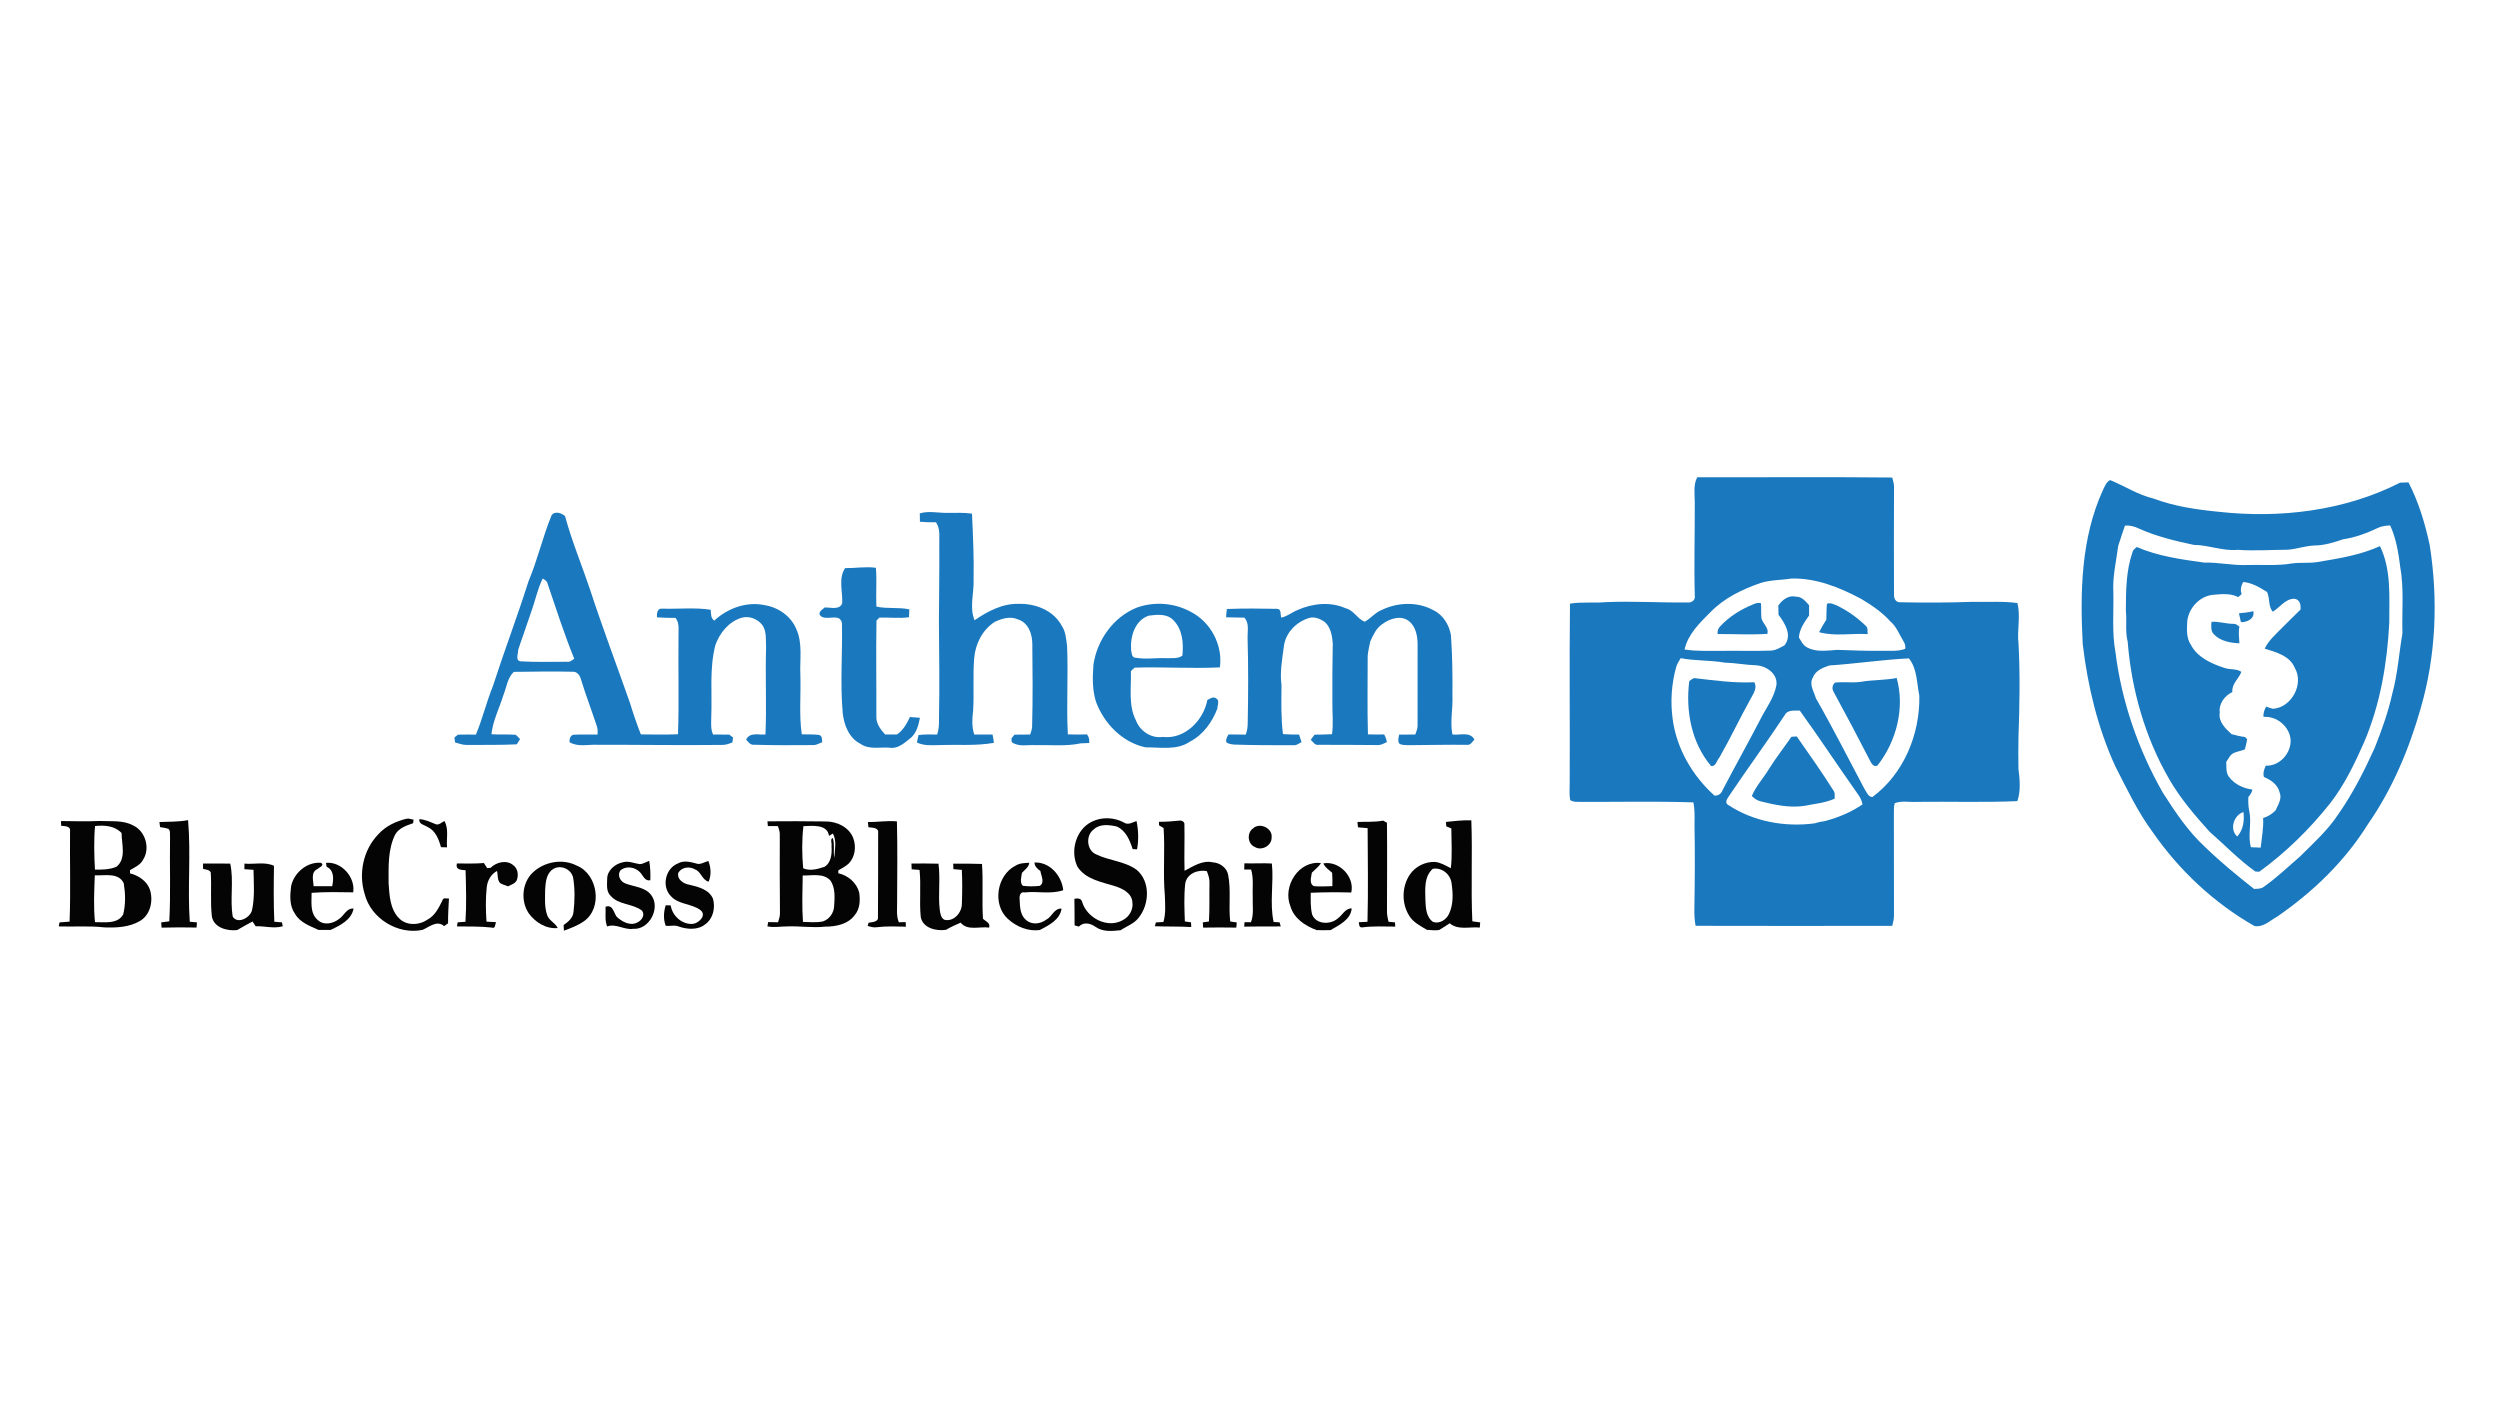 <?xml version="1.0" encoding="UTF-8" ?>
<!DOCTYPE svg PUBLIC "-//W3C//DTD SVG 1.1//EN" "http://www.w3.org/Graphics/SVG/1.1/DTD/svg11.dtd">
<svg width="1200pt" height="675pt" viewBox="0 0 1200 675" version="1.1" xmlns="http://www.w3.org/2000/svg">
<g id="#1978beff">
<path fill="#1978be" opacity="1.00" d=" M 813.48 241.00 C 813.50 237.00 812.68 232.76 814.69 229.08 C 845.89 229.16 877.08 228.89 908.27 229.21 C 908.71 230.75 909.16 232.32 909.13 233.95 C 909.06 250.99 909.05 268.04 909.12 285.08 C 908.94 286.92 909.78 289.20 912.00 289.08 C 923.64 289.33 935.31 289.30 946.96 288.88 C 954.08 289.08 961.26 288.48 968.34 289.46 C 970.00 295.87 968.09 302.44 968.89 308.95 C 969.69 323.93 969.39 338.98 968.86 353.97 C 968.77 358.99 968.78 364.02 968.85 369.04 C 969.50 374.14 970.03 379.60 968.33 384.54 C 952.23 385.24 936.09 384.68 919.97 384.89 C 916.50 385.13 912.79 384.22 909.49 385.53 C 909.03 386.99 909.07 388.54 909.06 390.06 C 909.13 406.40 909.04 422.73 909.11 439.07 C 909.14 440.88 908.75 442.66 908.30 444.40 C 876.82 444.45 845.35 444.48 813.88 444.39 C 813.39 441.61 813.21 438.78 813.30 435.97 C 813.53 422.62 813.61 409.27 813.36 395.93 C 813.41 392.32 813.55 388.69 812.81 385.14 C 794.22 384.52 775.60 385.01 756.99 384.88 C 755.80 384.92 754.70 384.65 753.69 384.06 C 753.16 381.42 753.50 378.71 753.45 376.04 C 753.60 347.28 753.25 318.52 753.59 289.76 C 759.35 288.79 765.22 289.57 771.03 289.01 C 784.02 288.48 797.01 289.34 810.00 289.18 C 811.89 289.42 813.78 288.15 813.51 286.09 C 813.06 271.06 813.58 256.03 813.48 241.00 M 845.01 279.85 C 836.27 282.89 827.64 287.03 821.10 293.75 C 815.95 298.87 810.21 304.43 808.58 311.75 C 814.34 312.69 820.19 312.34 826.00 312.42 C 833.98 312.24 841.96 312.64 849.94 312.28 C 852.38 312.22 854.49 310.86 856.58 309.74 C 860.39 304.90 856.79 299.20 853.69 295.10 C 853.66 293.62 853.63 292.14 853.60 290.66 C 855.49 287.89 858.54 285.56 862.11 286.40 C 864.90 286.37 866.70 288.61 868.36 290.52 C 868.33 292.15 868.34 293.79 868.36 295.43 C 866.13 298.66 863.71 301.96 863.47 306.03 C 864.63 307.72 865.47 309.85 867.45 310.77 C 871.90 313.22 877.13 312.20 881.95 311.94 C 889.30 312.22 896.65 312.48 904.01 312.40 C 907.50 312.33 911.14 312.71 914.49 311.45 C 914.69 310.29 914.47 309.10 913.84 308.11 C 911.76 304.75 910.42 300.85 907.32 298.23 C 903.37 293.83 898.43 290.50 893.40 287.48 C 883.11 282.00 871.82 277.40 859.98 277.70 C 854.99 278.49 849.86 278.29 845.01 279.85 M 878.08 319.43 C 874.93 320.49 871.42 321.86 870.16 325.24 C 868.24 328.55 870.74 331.95 871.61 335.15 C 879.79 349.39 887.16 364.08 894.88 378.56 C 895.92 380.02 896.61 382.48 898.74 382.59 C 913.82 371.45 921.64 352.39 921.28 333.94 C 920.02 327.92 920.30 321.02 916.28 316.02 C 903.50 316.65 890.83 318.58 878.08 319.43 M 804.58 320.13 C 802.33 328.23 801.73 336.77 802.87 345.11 C 804.75 359.32 812.38 372.40 822.98 381.92 C 824.72 381.94 826.24 381.04 826.80 379.33 C 832.76 367.94 839.04 356.73 844.95 345.33 C 847.64 339.98 851.51 335.03 852.65 329.04 C 853.53 323.52 847.94 319.66 843.02 319.34 C 837.97 319.20 833.01 318.19 827.96 318.07 C 820.93 316.83 813.75 317.28 806.72 315.92 C 805.94 317.28 804.99 318.58 804.58 320.13 M 856.61 343.34 C 847.98 356.38 838.74 368.98 830.02 381.95 C 829.13 383.23 827.59 385.38 829.63 386.43 C 841.74 394.41 856.87 397.11 871.15 395.19 C 872.78 394.65 874.46 394.32 876.17 394.07 C 882.48 392.37 888.62 389.82 894.02 386.11 C 893.65 384.04 892.61 382.24 891.37 380.60 C 882.09 367.51 873.30 354.08 863.90 341.09 C 861.30 341.18 858.00 340.54 856.61 343.34 Z" />
<path fill="#1978be" opacity="1.00" d=" M 1009.28 235.52 C 1010.17 233.68 1010.91 231.46 1012.84 230.43 C 1019.85 233.30 1026.33 237.57 1033.76 239.33 C 1043.80 243.10 1054.46 244.62 1065.10 245.67 C 1094.57 248.92 1125.41 245.22 1152.05 231.68 C 1153.38 231.63 1154.72 231.58 1156.08 231.54 C 1160.96 241.05 1164.05 251.30 1166.27 261.72 C 1170.35 287.75 1169.30 314.73 1161.90 340.09 C 1156.33 359.66 1148.31 378.78 1136.64 395.55 C 1125.59 413.35 1110.23 428.15 1093.03 439.98 C 1089.54 441.87 1086.41 445.30 1082.07 444.46 C 1062.75 433.43 1046.11 417.87 1033.44 399.62 C 1026.13 389.77 1020.88 378.63 1015.31 367.76 C 1006.85 349.22 1002.06 329.20 999.70 309.02 C 998.41 284.30 998.89 258.46 1009.28 235.52 M 1019.97 252.31 C 1018.83 255.54 1017.80 258.80 1016.73 262.05 C 1015.80 269.35 1014.02 276.60 1014.40 284.01 C 1014.65 293.70 1013.65 303.49 1015.42 313.07 C 1018.37 336.68 1026.30 359.65 1038.07 380.33 C 1044.04 389.68 1050.25 399.06 1058.48 406.61 C 1065.87 413.78 1073.87 420.32 1081.96 426.70 C 1083.49 426.56 1085.21 426.77 1086.51 425.74 C 1092.74 421.42 1098.19 416.11 1103.93 411.19 C 1110.42 404.73 1117.32 398.55 1122.38 390.84 C 1129.36 380.87 1134.88 369.99 1139.88 358.92 C 1143.24 350.44 1146.34 341.84 1148.31 332.93 C 1150.91 323.46 1151.50 313.61 1153.17 303.98 C 1152.86 293.33 1154.01 282.58 1152.10 272.04 C 1151.24 265.27 1150.16 258.47 1147.29 252.22 C 1145.47 252.27 1143.67 252.47 1141.99 253.14 C 1136.51 255.71 1130.72 258.02 1124.71 258.84 C 1120.28 260.39 1115.71 261.78 1110.99 261.84 C 1106.60 261.96 1102.43 263.58 1098.07 263.87 C 1090.05 263.90 1082.06 264.50 1074.06 263.92 C 1066.92 264.60 1060.20 261.58 1053.12 261.56 C 1044.11 259.67 1035.06 257.47 1026.63 253.69 C 1024.54 252.69 1022.29 252.05 1019.97 252.31 Z" />
<path fill="#1978be" opacity="1.00" d=" M 441.50 246.42 C 445.93 245.09 450.51 246.30 455.03 246.19 C 458.87 246.19 462.74 245.98 466.56 246.55 C 467.04 257.03 467.53 267.50 467.33 278.01 C 467.61 284.52 465.21 291.48 467.79 297.71 C 474.06 293.44 481.17 289.62 488.99 289.86 C 497.04 289.61 505.83 293.06 509.72 300.51 C 511.58 303.31 511.72 306.75 512.19 309.98 C 512.83 324.14 511.80 338.35 512.57 352.50 C 515.63 352.60 518.70 352.62 521.76 352.52 C 522.72 353.70 522.96 355.14 522.82 356.64 C 521.47 356.68 520.12 356.73 518.78 356.80 C 511.65 358.34 504.23 357.49 496.98 357.66 C 493.16 357.43 488.91 358.66 485.60 356.19 C 485.57 355.75 485.53 354.87 485.51 354.43 C 485.87 353.98 486.58 353.09 486.94 352.64 C 489.45 352.58 491.96 352.56 494.47 352.57 C 495.01 351.12 495.50 349.63 495.43 348.06 C 495.76 335.04 495.67 322.01 495.51 308.99 C 495.50 304.42 493.62 298.95 488.87 297.42 C 485.10 295.60 480.93 296.85 477.39 298.55 C 471.52 302.37 468.10 309.19 467.60 316.07 C 466.92 324.39 467.61 332.74 467.11 341.06 C 466.60 344.89 466.42 348.83 467.63 352.56 C 470.56 352.58 473.49 352.59 476.42 352.57 C 476.69 353.89 476.90 355.22 477.08 356.56 C 468.45 358.11 459.68 357.31 450.98 357.64 C 447.31 357.67 443.50 358.09 440.12 356.38 C 440.31 355.49 440.68 353.73 440.87 352.85 C 443.83 352.38 446.85 352.58 449.84 352.58 C 450.67 350.13 450.78 347.55 450.71 344.99 C 451.05 329.32 450.79 313.65 450.68 297.99 C 450.72 285.99 450.95 274.00 450.86 262.00 C 450.72 258.21 451.58 254.03 449.27 250.70 C 446.70 250.72 444.12 250.66 441.57 250.44 C 441.55 249.43 441.52 247.42 441.50 246.42 Z" />
<path fill="#1978be" opacity="1.00" d=" M 264.68 247.52 C 266.01 245.09 269.61 246.16 271.24 247.77 C 274.46 259.72 279.27 271.21 283.21 282.95 C 289.18 301.26 296.02 319.28 302.40 337.43 C 303.94 342.52 305.66 347.56 307.61 352.51 C 313.55 352.58 319.50 352.68 325.44 352.44 C 325.98 336.98 325.50 321.48 325.68 306.01 C 325.55 302.83 326.36 299.31 324.28 296.58 C 321.30 296.59 318.31 296.57 315.34 296.33 C 315.21 294.53 315.45 291.85 317.92 292.15 C 325.66 292.40 333.49 291.49 341.16 292.69 C 341.30 294.54 341.09 296.72 342.85 297.90 C 349.25 291.95 358.37 288.60 367.07 290.48 C 373.56 291.53 379.65 295.70 382.19 301.88 C 385.41 308.84 383.81 316.65 384.18 324.04 C 384.48 333.50 383.51 343.07 384.84 352.47 C 387.63 352.60 390.45 352.38 393.23 352.78 C 394.79 353.31 394.49 354.95 394.65 356.26 C 393.17 356.84 391.73 357.76 390.07 357.64 C 380.72 357.71 371.36 357.77 362.02 357.47 C 360.19 357.77 359.21 356.13 358.15 355.01 C 359.88 351.31 364.23 352.86 367.42 352.55 C 368.03 338.71 367.29 324.85 367.72 311.00 C 367.51 307.38 368.11 303.34 366.03 300.15 C 363.75 297.12 359.68 295.45 355.96 296.53 C 349.83 298.38 345.43 303.80 343.37 309.67 C 340.47 320.88 341.87 332.53 341.41 343.98 C 341.39 346.86 341.03 349.86 342.26 352.57 C 344.85 352.57 347.44 352.58 350.03 352.61 C 350.49 352.96 351.40 353.66 351.86 354.01 C 351.79 354.59 351.64 355.76 351.57 356.34 C 349.81 357.08 347.97 357.71 346.03 357.56 C 326.35 357.80 306.67 357.45 286.99 357.50 C 282.44 357.24 277.56 358.72 273.40 356.27 C 273.21 354.62 273.89 352.47 275.94 352.65 C 279.57 352.45 283.22 352.64 286.86 352.58 C 286.88 351.16 286.96 349.72 286.43 348.39 C 283.94 340.88 281.12 333.48 278.80 325.91 C 278.36 324.24 277.04 322.40 275.13 322.44 C 265.64 322.21 256.13 322.37 246.63 322.50 C 243.57 325.36 243.20 329.74 241.70 333.45 C 239.77 339.77 236.61 345.80 235.88 352.43 C 239.77 352.73 243.68 352.38 247.57 352.70 C 248.31 353.33 248.95 354.06 249.63 354.77 C 249.10 355.60 248.58 356.44 248.06 357.28 C 240.03 357.67 231.98 357.50 223.94 357.57 C 222.03 357.60 220.24 356.83 218.43 356.37 C 218.35 355.77 218.19 354.58 218.12 353.99 C 218.55 353.65 219.41 352.98 219.84 352.64 C 222.70 352.56 225.56 352.56 228.43 352.61 C 231.61 345.03 233.50 336.99 236.58 329.37 C 242.03 312.50 248.33 295.92 253.69 279.02 C 258.01 268.76 260.48 257.83 264.68 247.52 M 260.49 277.68 C 257.96 282.83 256.90 288.50 254.93 293.86 C 253.13 298.78 251.61 303.80 249.79 308.71 C 249.46 309.81 249.10 310.91 248.72 312.00 C 248.76 313.85 247.18 317.31 250.08 317.45 C 257.39 317.86 264.72 317.66 272.04 317.64 C 273.48 317.90 274.56 316.98 275.64 316.18 C 270.82 304.35 266.92 292.17 262.81 280.08 C 262.56 278.85 261.43 278.30 260.49 277.68 Z" />
<path fill="#1978be" opacity="1.00" d=" M 1112.54 269.75 C 1122.66 268.06 1132.98 266.45 1142.38 262.13 C 1147.95 273.56 1146.78 286.69 1146.85 299.03 C 1145.81 318.56 1142.50 338.16 1134.78 356.24 C 1130.28 366.44 1125.40 376.64 1118.53 385.51 C 1108.69 397.91 1097.26 409.14 1084.44 418.43 C 1083.97 418.40 1083.03 418.35 1082.57 418.33 C 1074.62 412.68 1067.90 405.59 1060.58 399.22 C 1053.49 391.33 1046.53 383.22 1041.21 373.98 C 1029.59 353.90 1023.11 331.03 1021.29 308.00 C 1020.00 303.11 1020.95 298.00 1020.41 293.02 C 1020.46 283.62 1020.48 273.94 1023.63 264.97 C 1023.83 263.85 1024.89 263.31 1025.63 262.57 C 1035.87 266.98 1046.99 268.51 1057.96 270.05 C 1065.01 269.86 1071.94 271.55 1079.00 271.19 C 1085.96 271.02 1092.99 271.65 1099.90 270.49 C 1104.09 269.84 1108.36 270.48 1112.54 269.75 M 1076.01 285.16 C 1075.59 285.52 1074.75 286.25 1074.34 286.61 C 1070.51 284.57 1066.05 285.22 1061.92 285.54 C 1055.70 286.33 1050.69 291.82 1049.90 297.95 C 1049.74 301.82 1049.29 306.06 1051.59 309.45 C 1054.75 315.55 1061.42 318.55 1067.65 320.57 C 1070.30 321.58 1073.42 320.81 1075.85 322.50 C 1074.68 325.75 1071.15 328.21 1071.53 332.16 C 1067.88 333.95 1064.93 337.75 1065.49 342.00 C 1064.73 346.44 1068.18 349.68 1071.14 352.39 C 1073.26 352.96 1075.40 353.50 1077.60 353.78 C 1077.87 354.04 1078.39 354.57 1078.65 354.83 C 1078.29 356.46 1078.03 358.12 1077.53 359.72 C 1075.80 360.39 1073.96 360.70 1072.26 361.40 C 1070.43 362.23 1069.67 364.22 1068.58 365.77 C 1068.74 368.18 1068.34 370.88 1069.93 372.93 C 1072.56 376.44 1076.85 378.46 1081.15 378.99 C 1080.90 380.36 1080.15 381.50 1079.23 382.51 C 1079.08 384.78 1079.19 387.06 1079.63 389.30 C 1080.94 395.07 1078.80 400.91 1080.45 406.67 C 1082.00 406.74 1083.56 406.80 1085.14 406.85 C 1085.62 402.12 1086.58 397.43 1086.30 392.65 C 1088.61 392.00 1090.62 390.68 1092.29 388.97 C 1093.46 386.26 1095.48 383.38 1094.22 380.34 C 1093.36 376.64 1090.00 374.33 1086.70 372.96 C 1086.07 371.07 1086.83 369.24 1087.57 367.53 C 1094.25 367.80 1099.86 361.51 1099.49 355.00 C 1098.93 348.66 1092.82 343.62 1086.51 344.10 C 1086.27 342.33 1086.92 340.71 1087.75 339.18 C 1088.81 339.55 1089.86 339.93 1090.99 340.22 C 1099.94 339.68 1106.05 328.31 1101.49 320.58 C 1099.12 314.75 1092.49 313.04 1087.06 311.35 C 1088.94 307.36 1092.36 304.47 1095.38 301.36 C 1098.37 298.48 1101.21 295.46 1104.23 292.61 C 1104.51 290.28 1103.88 287.47 1101.02 287.39 C 1096.82 287.57 1094.30 291.59 1090.94 293.62 C 1088.64 291.01 1089.66 287.17 1088.18 284.16 C 1084.65 281.95 1080.95 279.68 1076.70 279.37 C 1075.74 281.20 1075.21 283.17 1076.01 285.16 M 1073.88 401.53 C 1076.79 398.28 1077.38 393.95 1076.85 389.78 C 1072.25 391.22 1069.96 398.08 1073.88 401.53 Z" />
<path fill="#1978be" opacity="1.00" d=" M 405.62 272.71 C 410.56 272.76 415.50 271.85 420.43 272.54 C 420.95 278.73 420.37 284.95 420.67 291.16 C 425.84 292.33 431.25 291.36 436.47 292.49 C 436.43 293.74 436.38 295.00 436.32 296.26 C 431.61 296.97 426.86 296.27 422.14 296.45 C 421.78 296.80 421.07 297.49 420.71 297.83 C 420.45 313.20 420.72 328.60 420.65 343.98 C 420.50 347.36 422.71 350.14 424.83 352.54 C 426.73 352.54 428.63 352.55 430.54 352.56 C 433.54 350.53 435.26 347.37 436.75 344.17 C 438.35 344.27 439.96 344.39 441.57 344.54 C 440.86 348.25 439.83 352.31 436.60 354.64 C 433.84 356.87 430.80 359.56 426.97 358.89 C 422.30 358.52 417.09 359.95 413.00 357.01 C 407.54 354.30 405.15 348.05 404.52 342.34 C 403.21 327.95 404.46 313.47 404.13 299.05 C 403.05 293.73 396.15 298.69 393.48 295.20 C 392.88 293.38 394.84 292.61 395.84 291.59 C 398.59 291.47 403.14 293.01 404.28 289.46 C 404.51 283.91 402.35 277.72 405.62 272.71 Z" />
<path fill="#1978be" opacity="1.00" d=" M 841.86 289.95 C 842.92 289.50 844.11 289.19 845.27 289.55 C 845.43 291.71 845.28 293.88 845.43 296.04 C 845.49 299.11 849.31 301.03 848.31 304.26 C 840.37 304.76 832.41 304.31 824.46 304.34 C 824.29 302.90 824.69 301.69 825.65 300.68 C 830.09 295.86 835.80 292.37 841.86 289.95 Z" />
<path fill="#1978be" opacity="1.00" d=" M 876.92 289.84 C 878.48 289.13 880.13 290.03 881.60 290.60 C 886.77 293.06 891.51 296.45 895.61 300.45 C 896.77 301.41 896.28 303.05 896.50 304.37 C 888.74 303.89 880.74 305.55 873.17 303.44 C 874.22 301.39 875.37 299.39 876.63 297.45 C 876.76 294.92 876.67 292.37 876.92 289.84 Z" />
<path fill="#1978be" opacity="1.00" d=" M 545.66 291.66 C 553.98 288.65 563.61 289.35 571.39 293.59 C 581.06 298.39 587.05 309.63 585.55 320.34 C 571.92 321.00 558.26 320.04 544.62 320.47 C 544.17 320.88 543.27 321.69 542.82 322.09 C 543.09 329.98 541.51 338.36 545.21 345.71 C 547.14 350.86 552.51 354.55 558.09 353.73 C 568.65 355.01 577.67 345.82 579.54 335.99 C 580.84 335.37 582.36 334.16 583.77 335.26 C 585.55 336.11 584.34 338.53 584.36 340.04 C 581.89 346.56 577.54 352.71 571.21 355.95 C 564.94 360.32 557.00 358.63 549.88 358.73 C 538.79 356.40 529.98 347.36 526.11 336.94 C 524.25 331.17 524.40 324.98 524.86 319.01 C 526.59 307.22 534.46 296.14 545.66 291.66 M 551.36 295.52 C 544.69 297.80 542.42 305.68 542.94 312.05 C 543.23 313.44 543.16 315.73 545.13 315.72 C 550.05 316.59 555.05 315.69 560.01 315.93 C 562.51 315.82 565.38 316.30 567.54 314.71 C 568.17 308.87 567.64 302.10 563.25 297.72 C 560.24 294.45 555.32 294.99 551.36 295.52 Z" />
<path fill="#1978be" opacity="1.00" d=" M 622.86 292.80 C 630.06 289.59 638.58 288.70 645.93 291.98 C 649.80 292.88 651.53 297.07 655.06 298.43 C 658.06 296.81 660.19 293.87 663.45 292.69 C 671.05 289.04 680.54 288.77 688.01 292.89 C 692.66 295.07 695.61 299.95 696.45 304.88 C 697.15 314.57 697.25 324.29 697.17 334.01 C 697.45 340.19 695.95 346.38 697.15 352.54 C 700.71 353.05 705.67 351.00 707.72 355.02 C 706.63 356.04 705.83 357.87 704.05 357.50 C 694.71 357.41 685.36 357.64 676.02 357.68 C 674.56 357.56 672.87 357.80 671.64 356.89 C 670.80 355.55 671.36 354.02 671.58 352.62 C 674.16 352.57 676.75 352.56 679.34 352.57 C 679.87 351.10 680.51 349.62 680.44 348.03 C 680.44 335.03 680.43 322.04 680.45 309.05 C 680.40 305.27 679.57 300.94 676.58 298.37 C 672.74 295.03 667.04 296.87 663.44 299.62 C 660.55 301.57 659.13 304.83 657.72 307.88 C 657.26 310.58 656.39 313.22 656.48 315.99 C 656.50 328.16 656.25 340.33 656.61 352.50 C 659.20 352.56 661.80 352.60 664.40 352.55 C 665.05 353.68 665.49 354.90 665.69 356.19 C 664.20 356.89 662.72 357.81 661.01 357.63 C 651.64 357.59 642.27 357.46 632.90 357.51 C 631.13 357.86 630.27 356.07 629.16 355.10 C 629.62 354.48 630.53 353.25 630.99 352.64 C 633.77 352.60 636.57 352.57 639.37 352.42 C 640.07 347.31 639.49 342.15 639.54 337.01 C 639.51 327.68 639.52 318.34 639.73 309.01 C 639.44 305.03 638.69 300.29 635.04 297.97 C 633.09 296.83 630.72 295.95 628.47 296.60 C 622.32 298.43 617.11 303.62 616.27 310.15 C 615.47 316.38 614.27 322.66 615.13 328.97 C 615.03 336.77 614.86 344.61 615.82 352.37 C 618.39 352.57 620.97 352.60 623.55 352.58 C 623.95 353.78 624.35 354.99 624.74 356.22 C 623.52 356.77 622.42 357.86 620.99 357.69 C 611.39 357.73 601.79 357.72 592.19 357.39 C 590.96 357.23 589.59 357.08 588.62 356.27 C 588.33 354.90 588.99 353.64 589.70 352.53 C 592.45 352.60 595.21 352.59 597.97 352.61 C 598.61 350.79 598.93 348.89 598.90 346.97 C 599.18 333.33 599.23 319.68 598.83 306.05 C 598.76 302.78 599.73 299.16 597.32 296.47 C 594.38 296.39 591.45 296.38 588.53 296.30 C 588.59 294.97 588.72 293.64 588.90 292.32 C 596.91 292.00 604.95 292.08 612.96 292.24 C 615.22 292.24 614.45 295.03 615.01 296.45 C 617.90 295.88 620.16 293.87 622.86 292.80 Z" />
<path fill="#1978be" opacity="1.00" d=" M 1074.69 294.38 C 1077.00 294.21 1079.33 293.90 1081.61 293.38 C 1082.36 296.99 1078.67 298.70 1075.65 298.63 C 1075.31 297.21 1074.98 295.79 1074.69 294.38 Z" />
<path fill="#1978be" opacity="1.00" d=" M 1061.51 298.48 C 1065.07 298.22 1068.51 299.46 1072.08 299.45 C 1073.22 299.32 1074.06 300.19 1074.93 300.78 C 1074.35 303.43 1074.76 306.12 1074.92 308.79 C 1070.60 308.60 1065.87 307.76 1062.73 304.53 C 1061.03 302.94 1061.39 300.55 1061.51 298.48 Z" />
<path fill="#1978be" opacity="1.00" d=" M 810.86 326.92 C 811.56 326.35 812.32 325.87 813.14 325.48 C 822.75 326.57 832.38 327.97 842.08 327.47 C 843.61 330.24 841.61 332.93 840.34 335.36 C 835.15 344.67 830.62 354.32 825.33 363.57 C 824.05 364.94 823.65 368.11 821.30 367.67 C 811.88 356.51 809.02 341.15 810.86 326.92 Z" />
<path fill="#1978be" opacity="1.00" d=" M 893.11 327.30 C 898.83 326.27 904.68 326.57 910.40 325.43 C 914.44 339.76 910.30 355.79 901.24 367.39 C 899.73 368.32 898.55 366.94 897.92 365.72 C 892.09 354.34 886.10 343.04 879.99 331.82 C 879.25 330.41 879.57 328.61 880.86 327.64 C 884.92 327.18 889.04 327.85 893.11 327.30 Z" />
<path fill="#1978be" opacity="1.00" d=" M 859.87 353.66 C 860.71 353.60 861.56 353.54 862.43 353.49 C 868.48 362.15 874.61 370.77 880.23 379.73 C 880.94 380.79 880.53 382.14 880.65 383.35 C 876.05 385.45 870.95 385.81 866.06 386.82 C 859.02 387.89 851.96 386.34 845.14 384.66 C 843.44 384.30 842.09 383.23 840.86 382.08 C 842.90 377.30 846.46 373.47 849.14 369.07 C 852.43 363.74 856.35 358.84 859.87 353.66 Z" />
</g>
<g id="#040404fb">
<path fill="#040404" opacity="1.00" d=" M 181.54 400.51 C 185.12 396.51 190.16 394.13 195.32 392.95 C 196.41 392.80 197.46 393.28 198.53 393.47 C 198.46 393.89 198.34 394.73 198.28 395.15 C 195.03 396.28 191.33 397.47 189.61 400.74 C 186.11 407.93 186.52 416.17 186.53 423.95 C 186.93 429.69 187.18 436.20 191.39 440.61 C 194.94 444.44 201.13 444.24 205.21 441.40 C 208.83 439.47 210.64 435.70 212.36 432.20 C 212.71 430.63 214.38 431.41 215.50 431.29 C 215.27 435.26 215.04 439.22 215.07 443.20 C 214.60 443.53 213.66 444.20 213.19 444.53 C 209.68 441.54 206.14 444.93 202.82 446.34 C 191.06 448.85 177.98 440.88 175.04 429.12 C 171.99 419.33 174.35 407.92 181.54 400.51 Z" />
<path fill="#040404" opacity="1.00" d=" M 524.12 394.40 C 528.90 392.02 534.73 392.30 539.43 394.77 C 541.40 396.22 543.58 394.76 545.53 394.08 C 546.48 398.54 546.59 403.19 545.80 407.68 C 545.27 407.65 544.21 407.59 543.68 407.56 C 542.29 403.30 540.42 398.64 536.02 396.71 C 532.43 395.92 527.96 395.33 525.03 398.09 C 521.05 400.89 521.52 408.18 526.14 410.09 C 532.37 413.15 539.80 413.32 545.53 417.47 C 552.29 423.07 551.77 434.05 546.55 440.52 C 544.37 443.41 540.81 444.54 537.91 446.51 C 533.87 446.92 529.40 447.41 525.89 444.91 C 523.40 443.19 520.23 442.34 517.87 444.76 C 517.35 444.62 516.32 444.33 515.80 444.18 C 515.76 439.93 515.81 435.68 515.71 431.43 C 517.29 431.06 519.12 431.18 519.48 433.09 C 521.84 440.68 531.53 445.75 538.79 441.74 C 542.02 440.17 544.11 436.56 543.54 432.96 C 543.22 428.68 538.78 426.47 535.16 425.35 C 528.77 423.33 521.03 422.12 517.16 415.98 C 513.56 408.53 516.45 398.10 524.12 394.40 Z" />
<path fill="#040404" opacity="1.00" d=" M 76.52 394.57 C 81.11 394.38 85.73 394.54 90.27 393.66 C 91.70 409.86 89.97 426.22 91.09 442.44 C 92.24 442.53 93.38 442.63 94.53 442.74 C 94.47 443.56 94.42 444.38 94.36 445.22 C 88.76 445.08 83.15 445.14 77.55 445.27 C 77.49 444.42 77.43 443.57 77.38 442.74 C 78.67 442.57 79.97 442.40 81.26 442.24 C 81.98 428.84 81.39 415.39 81.62 401.97 C 81.42 400.63 81.99 398.92 80.89 397.88 C 79.59 397.37 78.20 397.27 76.84 397.02 C 76.73 396.20 76.62 395.38 76.52 394.57 Z" />
<path fill="#040404" opacity="1.00" d=" M 416.61 394.56 C 421.25 394.67 425.89 393.79 430.52 394.27 C 430.86 407.17 430.65 420.08 430.61 432.99 C 430.67 436.23 430.14 439.60 431.45 442.69 C 432.26 442.67 433.90 442.62 434.72 442.60 C 434.75 443.15 434.81 444.25 434.84 444.81 C 430.22 444.72 425.58 444.49 420.97 445.06 C 419.42 445.34 417.93 444.88 416.47 444.45 C 416.58 444.06 416.81 443.29 416.92 442.90 C 418.65 442.56 421.75 442.66 421.42 440.08 C 421.48 426.69 421.54 413.29 421.51 399.89 C 421.92 397.10 418.64 397.35 416.83 397.07 C 416.75 396.23 416.68 395.39 416.61 394.56 Z" />
<path fill="#040404" opacity="1.00" d=" M 556.30 394.46 C 559.54 394.50 562.78 394.22 566.02 393.91 C 567.18 393.62 568.76 394.53 568.52 395.88 C 568.67 403.24 568.37 410.61 568.58 417.98 C 572.77 415.82 577.13 412.80 582.11 413.91 C 585.52 414.11 588.91 416.49 589.52 419.98 C 590.96 427.34 589.65 434.89 590.50 442.31 C 591.29 442.42 592.87 442.65 593.66 442.77 C 593.57 443.59 593.49 444.41 593.43 445.25 C 588.12 445.17 582.81 445.15 577.50 445.25 C 577.44 444.41 577.39 443.58 577.34 442.75 C 578.08 442.65 579.56 442.44 580.29 442.33 C 580.67 436.24 580.42 430.13 580.55 424.03 C 580.67 421.96 580.01 420.00 579.26 418.12 C 574.92 417.35 569.80 419.27 568.92 424.01 C 568.25 430.07 568.51 436.21 568.73 442.29 C 569.47 442.40 570.96 442.62 571.70 442.72 C 571.72 443.29 571.77 444.42 571.79 444.98 C 565.97 444.64 560.15 444.81 554.34 444.60 C 554.46 444.15 554.69 443.23 554.81 442.77 C 556.01 442.69 557.22 442.61 558.43 442.55 C 559.67 438.47 559.25 434.18 559.14 429.99 C 558.16 419.18 559.27 408.27 558.53 397.46 C 557.99 397.14 556.90 396.50 556.36 396.18 C 556.34 395.75 556.31 394.89 556.30 394.46 Z" />
<path fill="#040404" opacity="1.00" d=" M 651.56 394.55 C 655.67 394.34 659.82 394.71 663.89 393.89 C 664.50 394.23 665.11 394.57 665.74 394.92 C 665.89 408.96 665.78 423.00 665.75 437.04 C 665.68 438.87 666.06 440.68 666.52 442.46 C 667.29 442.53 668.82 442.66 669.59 442.73 C 669.63 443.24 669.70 444.26 669.73 444.77 C 664.39 444.73 659.04 444.45 653.73 445.16 C 652.23 445.18 652.41 443.67 652.22 442.66 C 653.61 442.59 655.00 442.52 656.39 442.46 C 656.79 427.48 656.52 412.49 656.46 397.51 C 654.91 397.37 653.38 397.25 651.85 397.12 C 651.74 396.26 651.65 395.40 651.56 394.55 Z" />
<path fill="#040404" opacity="1.00" d=" M 694.06 394.52 C 698.10 394.08 702.15 393.63 706.24 393.76 C 706.84 409.90 705.98 426.09 706.72 442.23 C 707.97 442.40 709.22 442.57 710.49 442.75 C 710.41 443.57 710.35 444.39 710.30 445.23 C 705.49 444.73 699.90 446.63 695.87 443.18 C 694.15 444.23 692.53 445.43 690.78 446.41 C 688.83 446.72 686.85 446.41 684.91 446.32 C 681.81 444.43 678.33 442.75 676.39 439.52 C 672.71 433.59 672.83 425.51 676.77 419.73 C 679.42 415.84 684.15 413.55 688.83 413.73 C 691.58 414.01 693.99 415.52 696.40 416.75 C 697.13 410.42 696.67 404.02 696.64 397.67 C 696.03 397.41 694.81 396.89 694.20 396.63 C 694.16 396.10 694.09 395.05 694.06 394.52 M 684.19 432.00 C 684.34 435.71 684.51 440.22 687.90 442.55 C 691.04 443.56 694.27 441.46 695.54 438.62 C 697.70 434.07 697.45 428.78 696.75 423.91 C 696.16 419.58 692.14 416.29 687.74 417.02 C 683.44 420.80 684.11 426.86 684.19 432.00 Z" />
<path fill="#040404" opacity="1.00" d=" M 29.25 394.10 C 35.49 394.17 41.74 394.35 47.98 394.07 C 53.30 394.36 59.04 393.56 63.91 396.21 C 69.80 398.89 72.24 407.23 68.68 412.64 C 67.41 415.18 64.69 416.31 62.39 417.68 C 62.39 418.06 62.40 418.82 62.40 419.20 C 66.52 420.25 70.48 422.87 71.96 427.02 C 73.65 432.30 72.25 439.10 67.20 442.06 C 62.08 445.09 55.84 445.38 50.04 445.14 C 42.78 444.31 35.48 444.93 28.20 444.68 C 28.29 444.20 28.48 443.24 28.57 442.75 C 30.18 442.64 31.79 442.51 33.40 442.38 C 33.96 427.92 33.46 413.43 33.62 398.96 C 34.03 396.47 31.02 396.54 29.38 396.40 C 29.34 395.83 29.28 394.68 29.25 394.10 M 45.57 417.42 C 49.05 417.46 52.64 417.42 55.90 416.04 C 60.73 412.20 58.39 405.14 58.35 399.85 C 55.03 396.32 50.16 396.03 45.62 396.50 C 45.00 403.45 45.21 410.46 45.57 417.42 M 45.60 442.63 C 50.20 442.58 56.41 443.69 59.13 438.93 C 60.37 434.10 60.19 428.87 59.41 423.98 C 56.94 418.65 50.18 420.40 45.51 420.16 C 45.23 427.64 44.83 435.17 45.60 442.63 Z" />
<path fill="#040404" opacity="1.00" d=" M 201.29 393.19 C 204.11 393.35 206.62 394.61 209.19 395.64 C 210.75 396.19 212.01 394.66 213.32 394.08 C 215.51 397.90 214.19 402.54 214.58 406.73 C 213.60 406.69 212.64 406.66 211.67 406.64 C 210.61 402.84 209.02 398.62 205.14 396.92 C 203.67 395.87 200.93 395.71 201.29 393.19 Z" />
<path fill="#040404" opacity="1.00" d=" M 368.38 394.24 C 377.60 394.14 386.86 394.18 396.10 394.30 C 401.53 394.20 407.60 396.97 409.57 402.33 C 411.06 406.33 410.48 411.30 407.44 414.44 C 405.98 415.85 404.13 416.74 402.41 417.78 C 402.40 418.13 402.39 418.82 402.39 419.16 C 407.06 420.19 411.19 423.70 412.41 428.40 C 412.97 432.08 412.79 436.25 410.29 439.23 C 407.05 443.66 401.20 444.81 396.04 444.79 C 390.01 445.46 384.00 444.45 377.96 444.67 C 374.75 444.66 371.52 445.36 368.35 444.64 C 368.44 444.13 368.63 443.11 368.72 442.60 C 370.30 442.62 371.87 442.64 373.46 442.69 C 373.95 441.17 374.47 439.64 374.38 438.03 C 374.29 425.66 374.23 413.29 374.30 400.93 C 374.39 399.39 373.89 397.94 373.38 396.53 C 371.77 396.53 370.17 396.52 368.57 396.52 C 368.52 395.95 368.43 394.81 368.38 394.24 M 385.64 396.55 C 384.86 403.23 384.93 410.08 385.52 416.77 C 388.74 418.26 392.64 417.12 395.85 416.04 C 399.11 413.89 399.37 409.53 399.12 406.01 C 399.43 405.05 398.31 402.48 399.74 402.27 C 400.76 405.30 399.85 408.66 400.49 411.80 C 400.61 407.97 401.79 403.56 399.76 400.09 C 399.14 400.46 398.53 400.84 397.93 401.22 C 397.09 395.47 389.89 396.42 385.64 396.55 M 385.30 420.24 C 385.15 427.66 384.91 435.10 385.42 442.51 C 388.62 442.59 391.88 442.95 395.05 442.26 C 398.12 441.23 400.22 438.21 400.38 435.01 C 400.65 430.85 401.07 426.06 398.49 422.51 C 395.05 418.99 389.67 420.34 385.30 420.24 Z" />
<path fill="#040404" opacity="1.00" d=" M 601.45 397.65 C 604.63 394.55 610.95 397.54 610.38 402.01 C 610.49 405.90 605.56 408.60 602.30 406.54 C 598.81 405.11 598.41 399.75 601.45 397.65 Z" />
<path fill="#040404" opacity="1.00" d=" M 235.47 416.57 C 238.29 413.77 243.31 412.52 246.51 415.42 C 248.60 417.02 248.92 420.00 248.11 422.35 C 247.41 424.12 245.41 424.61 243.90 425.44 C 242.61 424.95 241.26 424.59 240.08 423.91 C 238.61 422.38 239.06 419.92 238.55 418.07 C 235.63 419.63 233.96 422.70 233.63 425.92 C 233.05 431.38 233.15 436.91 233.52 442.39 C 235.04 442.46 236.56 442.54 238.08 442.63 C 237.62 443.61 237.87 445.98 236.05 445.23 C 230.49 444.59 224.90 444.78 219.32 444.68 C 219.41 444.19 219.58 443.21 219.67 442.72 C 220.92 442.62 222.17 442.53 223.42 442.44 C 223.97 434.22 223.69 425.95 223.48 417.72 C 221.25 417.51 218.57 417.58 219.29 414.46 C 223.62 414.50 227.96 414.60 232.29 414.26 C 232.67 414.87 233.44 416.10 233.83 416.71 C 234.24 416.67 235.06 416.60 235.47 416.57 Z" />
<path fill="#040404" opacity="1.00" d=" M 255.75 418.79 C 261.29 413.59 270.05 411.96 276.89 415.52 C 287.02 419.65 289.39 435.87 280.26 442.22 C 277.35 444.26 273.99 445.51 270.68 446.73 C 270.63 445.81 270.58 444.90 270.54 443.99 C 272.75 442.50 275.02 440.62 275.28 437.76 C 275.91 432.34 276.01 426.77 275.12 421.38 C 274.28 417.11 268.93 414.79 265.31 417.29 C 262.19 419.36 261.89 423.62 261.67 427.02 C 261.65 431.04 261.26 435.22 262.60 439.10 C 263.39 441.87 266.53 442.89 267.70 445.46 C 262.13 446.00 256.94 442.74 253.78 438.36 C 249.82 432.48 250.57 423.72 255.75 418.79 Z" />
<path fill="#040404" opacity="1.00" d=" M 307.10 414.78 C 308.72 414.70 310.13 413.74 311.62 413.18 C 312.17 416.27 312.27 419.40 312.16 422.53 C 309.50 423.04 308.72 420.33 307.28 418.77 C 304.91 416.14 300.34 415.37 297.66 417.97 C 296.27 420.27 297.78 423.18 300.14 424.04 C 304.31 425.69 309.53 425.72 312.51 429.55 C 317.27 435.64 311.74 446.40 303.93 445.83 C 299.60 446.49 295.73 443.14 291.42 444.70 C 290.21 441.69 290.83 438.39 290.66 435.25 C 294.18 433.97 294.50 438.01 296.00 440.04 C 298.53 442.40 302.46 444.60 305.89 442.80 C 307.97 441.87 309.77 439.28 308.19 437.13 C 303.71 433.61 296.89 434.49 293.04 429.91 C 290.89 427.81 291.43 424.53 291.44 421.82 C 291.47 417.74 295.24 414.63 299.01 413.89 C 301.73 413.08 304.41 414.45 307.10 414.78 Z" />
<path fill="#040404" opacity="1.00" d=" M 325.43 414.44 C 328.11 412.91 331.21 413.67 334.00 414.42 C 336.11 415.31 338.01 413.75 340.02 413.30 C 341.28 416.45 341.47 420.03 340.16 423.19 C 337.00 422.46 336.61 418.47 333.69 417.35 C 331.08 415.76 327.28 416.14 325.61 418.89 C 324.76 422.13 328.26 424.33 331.03 424.70 C 335.27 425.70 340.48 427.02 342.27 431.51 C 343.42 435.78 342.31 440.92 338.59 443.61 C 335.05 446.52 329.97 446.16 325.89 444.76 C 323.85 443.84 321.64 444.68 319.53 444.36 C 318.35 441.29 318.53 437.65 319.54 434.54 C 320.34 434.52 321.15 434.55 321.97 434.63 C 322.66 439.70 327.69 444.10 332.86 443.42 C 335.64 442.91 339.31 439.26 336.18 436.82 C 331.95 433.66 325.64 434.27 321.96 430.08 C 317.45 425.43 319.41 416.77 325.43 414.44 Z" />
<path fill="#040404" opacity="1.00" d=" M 97.45 414.49 C 101.80 414.45 106.16 414.51 110.51 414.53 C 112.35 422.91 110.25 431.67 111.74 440.07 C 114.25 443.74 120.11 440.43 120.97 436.90 C 122.35 430.55 121.79 423.96 121.68 417.52 C 120.22 417.41 118.76 417.30 117.31 417.21 C 117.32 416.31 117.33 415.42 117.34 414.53 C 122.02 414.98 127.12 413.52 131.51 415.59 C 131.37 424.54 131.28 433.50 131.67 442.44 C 132.89 442.53 134.11 442.62 135.32 442.72 C 135.43 443.19 135.63 444.13 135.73 444.60 C 131.47 445.85 127.06 444.46 122.71 444.59 C 122.34 444.03 121.60 442.89 121.23 442.32 C 118.73 443.64 116.25 444.98 113.83 446.44 C 109.07 446.97 102.60 445.33 101.69 439.82 C 100.89 432.83 101.62 425.77 101.16 418.76 C 100.44 417.37 98.73 417.47 97.46 417.03 C 97.45 416.18 97.45 415.33 97.45 414.49 Z" />
<path fill="#040404" opacity="1.00" d=" M 139.72 425.45 C 141.00 419.01 147.41 413.52 154.12 414.16 C 156.01 415.33 153.01 416.51 152.25 417.21 C 149.11 418.68 150.38 422.66 150.54 425.37 C 153.51 425.37 156.49 425.37 159.47 425.36 C 160.11 421.96 160.51 417.76 156.77 416.04 C 156.70 415.57 156.55 414.64 156.48 414.17 C 163.94 413.44 170.64 421.10 169.54 428.32 C 162.89 428.21 156.22 428.07 149.57 428.56 C 149.60 432.93 148.71 438.31 152.44 441.53 C 155.38 444.39 159.97 443.37 162.86 441.01 C 165.25 439.40 166.33 435.81 169.72 436.11 C 168.70 441.59 163.25 444.20 158.71 446.38 C 156.78 446.42 154.85 446.42 152.92 446.38 C 148.72 444.45 143.95 442.82 141.54 438.53 C 138.86 434.74 139.19 429.82 139.72 425.45 Z" />
<path fill="#040404" opacity="1.00" d=" M 437.49 414.50 C 441.82 414.41 446.14 414.49 450.47 414.57 C 451.47 421.96 450.20 429.44 451.10 436.84 C 451.38 438.53 451.60 440.67 453.38 441.51 C 457.78 442.55 461.62 438.13 461.70 434.00 C 461.89 428.52 461.95 423.03 461.68 417.55 C 460.32 417.43 458.97 417.30 457.63 417.19 C 457.59 416.31 457.56 415.44 457.53 414.57 C 462.14 414.52 466.75 414.53 471.36 414.70 C 471.99 423.44 471.28 432.22 471.82 440.96 C 473.10 442.33 475.46 442.85 474.78 445.25 C 470.24 444.57 464.50 446.95 461.09 442.88 C 458.69 443.89 456.33 444.99 454.08 446.31 C 449.43 447.03 442.92 445.51 441.95 440.14 C 441.22 432.65 442.17 425.07 441.38 417.57 C 440.11 417.46 438.85 417.36 437.60 417.26 C 437.56 416.34 437.52 415.42 437.49 414.50 Z" />
<path fill="#040404" opacity="1.00" d=" M 487.45 415.53 C 489.42 414.27 491.81 414.25 494.07 414.13 C 493.79 416.30 491.89 417.46 490.54 418.96 C 490.28 420.92 489.34 423.65 490.97 425.19 C 493.65 425.51 496.38 425.53 499.07 425.21 C 501.68 423.66 499.70 420.36 499.39 418.07 C 497.98 417.05 496.58 415.89 496.55 414.00 C 503.95 413.68 509.62 420.34 510.36 427.29 C 504.44 429.35 498.00 427.68 491.87 428.36 C 489.55 427.85 489.22 430.27 489.44 431.94 C 489.56 435.30 489.68 439.26 492.51 441.60 C 495.25 444.05 499.38 443.54 502.18 441.45 C 505.03 440.08 505.92 435.89 509.55 436.13 C 508.79 441.54 503.43 444.12 499.11 446.41 C 493.55 447.17 487.90 444.85 483.84 441.12 C 476.20 434.27 478.38 420.12 487.45 415.53 Z" />
<path fill="#040404" opacity="1.00" d=" M 597.31 414.39 C 601.71 414.56 606.10 414.21 610.50 414.49 C 611.48 423.81 609.34 433.37 611.34 442.55 C 612.05 442.59 613.47 442.67 614.18 442.71 C 614.33 443.20 614.61 444.18 614.76 444.67 C 608.91 444.80 603.07 444.62 597.23 444.80 C 597.26 444.26 597.33 443.19 597.36 442.66 C 598.14 442.66 599.68 442.66 600.46 442.66 C 601.91 438.93 601.18 434.88 601.31 430.99 C 601.09 426.46 601.86 421.80 600.53 417.38 C 599.70 417.38 598.05 417.38 597.22 417.38 C 597.24 416.38 597.27 415.38 597.31 414.39 Z" />
<path fill="#040404" opacity="1.00" d=" M 619.37 434.93 C 615.53 425.44 623.39 412.86 634.09 414.29 C 632.93 416.10 631.18 417.38 629.69 418.88 C 629.40 420.96 628.24 424.24 630.72 425.36 C 633.65 425.62 636.60 425.43 639.54 425.35 C 639.62 423.20 639.56 421.05 639.42 418.91 C 637.89 417.55 636.02 416.39 635.21 414.43 C 642.77 413.04 650.33 420.84 648.61 428.40 C 642.13 428.23 635.63 428.24 629.15 428.53 C 629.17 432.01 628.96 435.56 629.83 438.96 C 631.68 443.79 638.56 443.96 642.07 440.90 C 644.38 439.30 645.61 436.03 648.81 436.02 C 648.38 441.47 642.79 444.01 638.67 446.45 C 636.43 446.53 634.19 446.52 631.96 446.45 C 626.48 444.40 621.07 440.89 619.37 434.93 Z" />
</g>
</svg>
